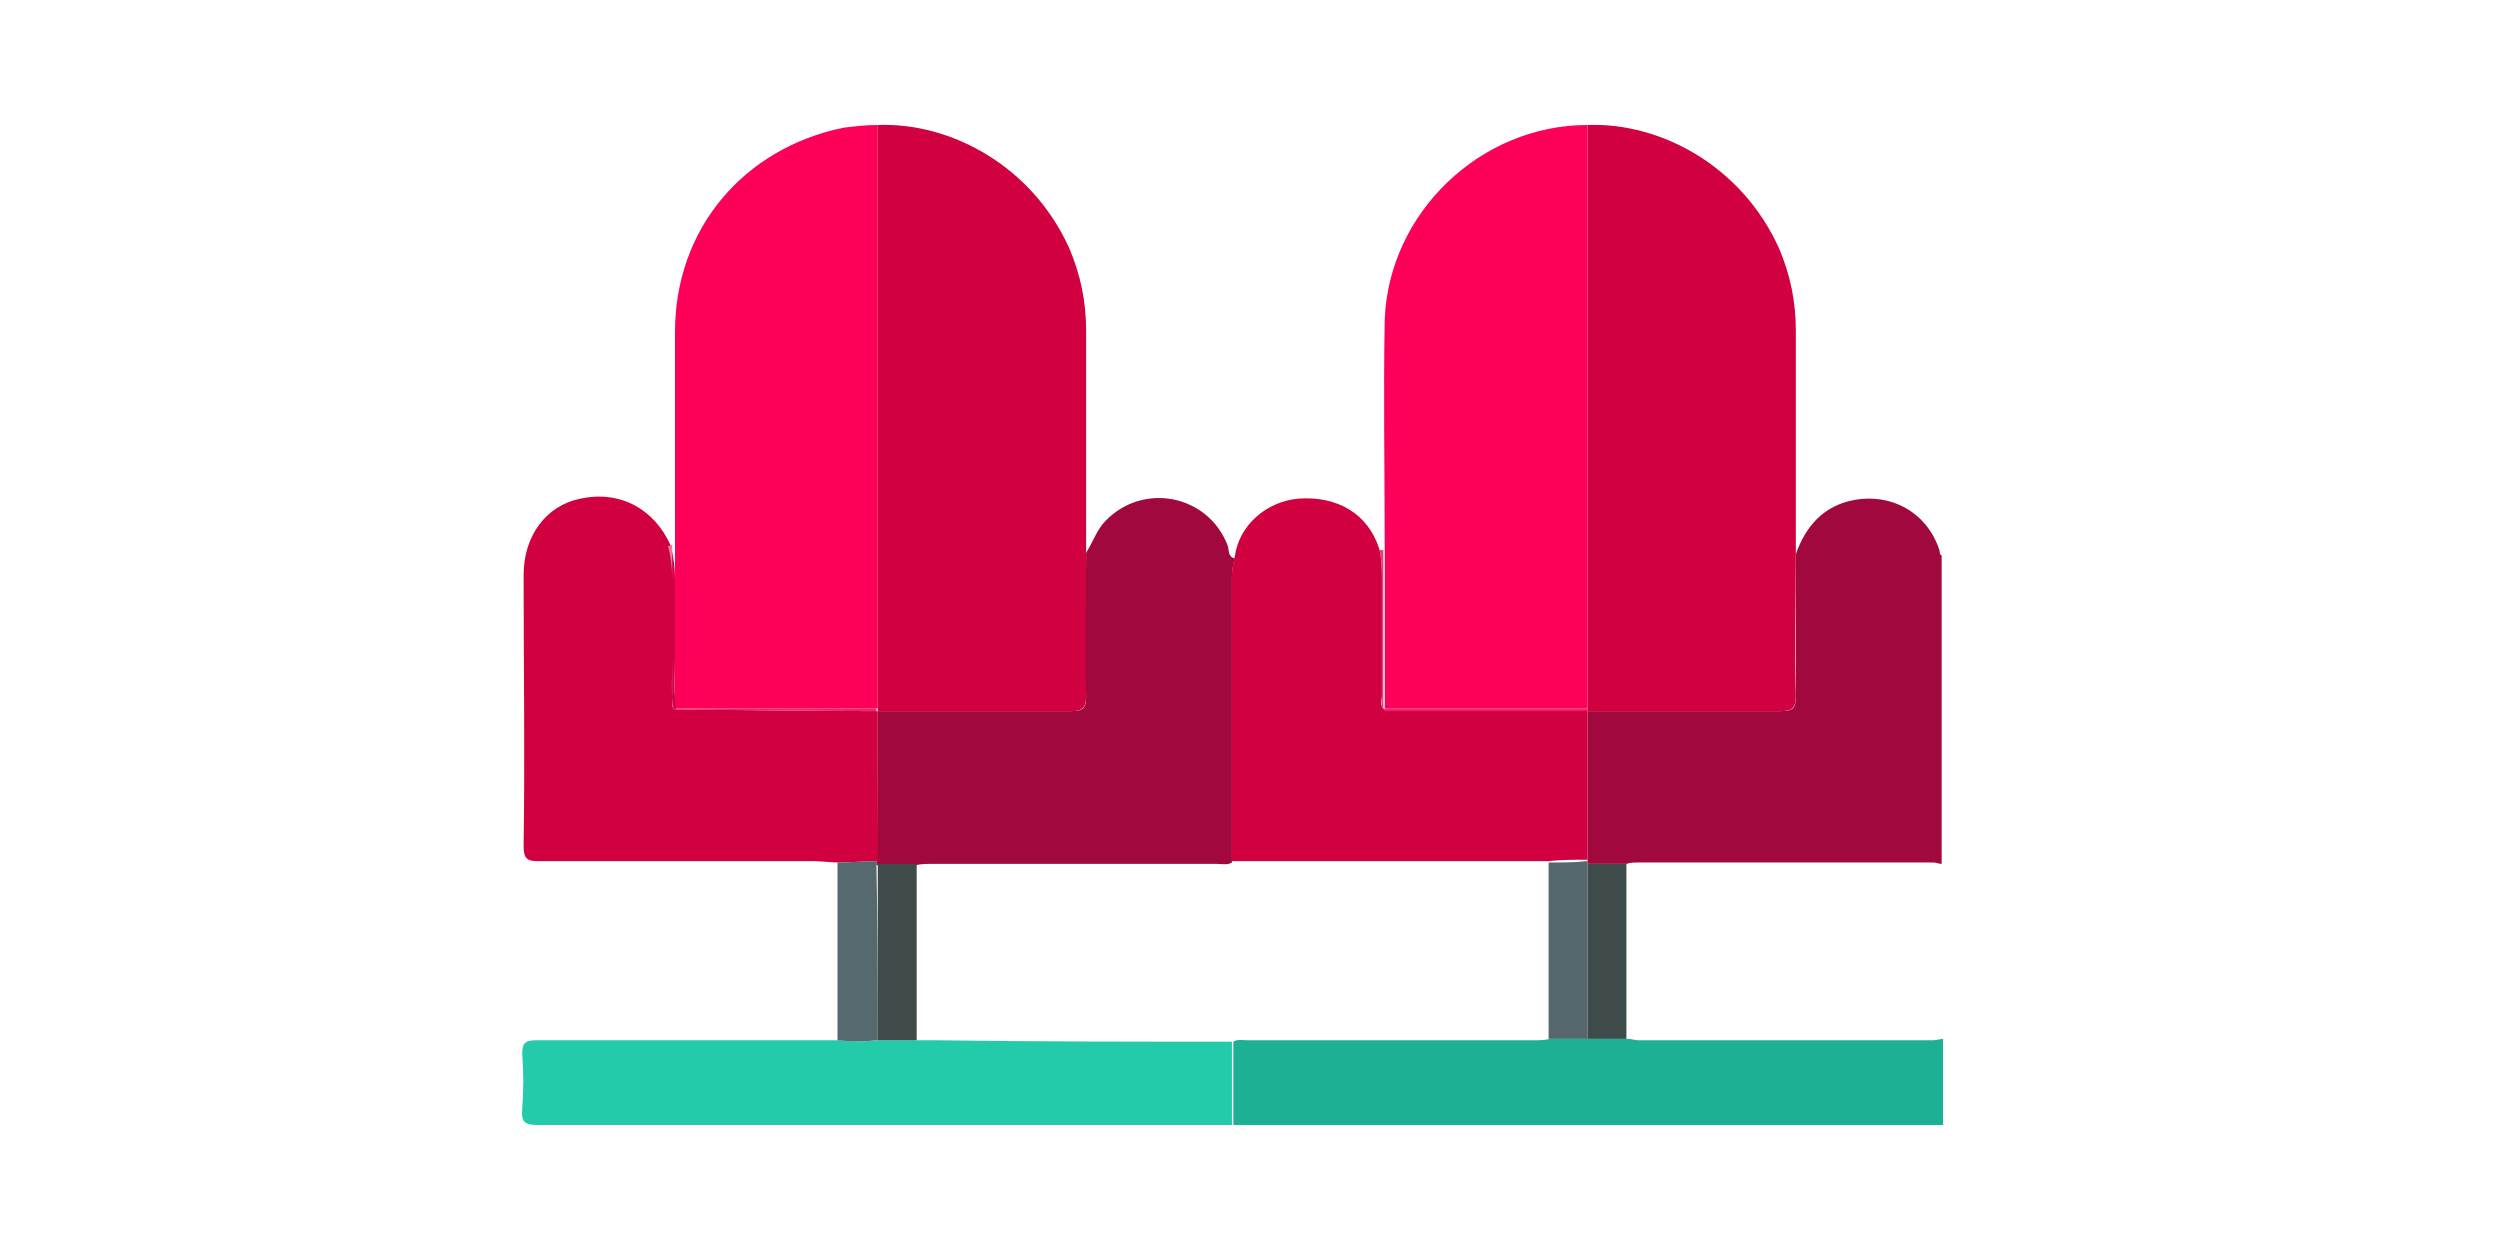 <?xml version="1.0" encoding="utf-8"?>
<!-- Generator: Adobe Illustrator 25.4.1, SVG Export Plug-In . SVG Version: 6.00 Build 0)  -->
<svg version="1.1" id="Layer_1" xmlns="http://www.w3.org/2000/svg" xmlns:xlink="http://www.w3.org/1999/xlink" x="0px" y="0px"
	 viewBox="0 0 180 90" style="enable-background:new 0 0 180 90;" xml:space="preserve">
<style type="text/css">
	.st0{fill:#A1083E;}
	.st1{fill:#1CB095;}
	.st2{fill:#D10041;}
	.st3{fill:#FE0059;}
	.st4{fill:#24CBAB;}
	.st5{fill:#56696E;}
	.st6{fill:#F3749E;}
	.st7{fill:#E34176;}
	.st8{fill:#57686D;}
	.st9{fill:#3F4A4A;}
	.st10{fill:#F81D69;}
</style>
<g>
	<path class="st0" d="M129.3,39.9c0.7-2,2-3.5,4.2-3.9c2.7-0.5,5.2,0.9,6.1,3.5c0.1,0.2,0,0.4,0.2,0.5c0,7.4,0,14.8,0,22.2
		c-0.2,0-0.4-0.1-0.6-0.1c-7.1,0-14.2,0-21.3,0c-0.3,0-0.5,0-0.8,0.1c-0.9,0-1.9,0-2.8,0c0-0.1,0-0.1,0-0.2c0-3.6,0-7.2,0-10.8
		c4.6,0,9.2,0,13.9,0c0.9,0,1.1-0.2,1.1-1.1C129.3,46.7,129.3,43.3,129.3,39.9z"/>
	<path class="st1" d="M139.9,81c-16.6,0-33.3,0-49.9,0c-0.4,0-0.8,0-1.2,0c0-2,0-4,0-6c0.3-0.2,0.7-0.1,1.1-0.1c6.8,0,13.7,0,20.5,0
		c0.4,0,0.8,0,1.2-0.1c0.9,0,1.9,0,2.8,0c0.9,0,1.9,0,2.8,0c0.3,0,0.5,0.1,0.8,0.1c7.1,0,14.2,0,21.2,0c0.2,0,0.5-0.1,0.7-0.1
		C139.9,76.9,139.9,78.9,139.9,81z"/>
	<path class="st2" d="M129.3,39.9c0,3.4-0.1,6.8,0,10.2c0,0.9-0.3,1.1-1.1,1.1c-4.6,0-9.2,0-13.9,0c0,0,0,0,0,0c0-0.1,0-0.1,0-0.2
		c0-14,0-28,0-42c5.2-0.2,11.1,2.9,13.8,8.9c0.8,1.9,1.2,3.8,1.2,5.9C129.3,29.2,129.3,34.6,129.3,39.9z"/>
	<path class="st2" d="M63.2,9c5.2-0.2,11.1,2.9,13.8,8.9c0.8,1.9,1.2,3.8,1.2,5.9c0,5.3,0,10.7,0,16c0,3.4,0,6.9,0,10.3
		c0,0.9-0.3,1.1-1.1,1.1c-4.6,0-9.2,0-13.9,0c0,0,0,0,0,0c0-0.1,0-0.1,0-0.2C63.2,37,63.2,23,63.2,9z"/>
	<path class="st3" d="M63.2,9c0,14,0,28,0,42c-4.9,0-9.7,0-14.6,0c0-1.7,0-3.5,0-5.2c0-2.2,0-4.3,0-6.5c0-5.1,0-10.3,0-15.4
		c0-7.4,4.9-13.2,12.1-14.7C61.5,9.1,62.3,9,63.2,9z"/>
	<path class="st3" d="M114.3,9c0,14,0,28,0,42c-4.9,0-9.7,0-14.6,0c0-0.4,0-0.8,0-1.2c0-3.4,0-6.8,0-10.2c0-5.5-0.1-11.1,0-16.6
		C100,15.3,106.6,9,114.3,9z"/>
	<path class="st0" d="M63.2,51.2c4.6,0,9.2,0,13.9,0c0.9,0,1.1-0.2,1.1-1.1c-0.1-3.4,0-6.9,0-10.3c0.5-0.8,0.8-1.7,1.4-2.3
		c2.7-2.8,7.4-1.9,8.8,1.8c0.1,0.3,0,0.8,0.5,0.9c-0.1,0.4-0.2,0.9-0.2,1.3c0,6.9,0,13.7,0,20.6c-0.3,0.2-0.7,0.1-1.1,0.1
		c-6.8,0-13.6,0-20.5,0c-0.4,0-0.8,0-1.2,0.1c-0.9,0-1.9,0-2.8,0c0-0.1,0-0.1,0-0.2C63.2,58.4,63.2,54.8,63.2,51.2z"/>
	<path class="st2" d="M63.2,51.2c0,3.6,0,7.2,0,10.8c-0.9,0-1.9,0.1-2.8,0.1c-0.6,0-1.3-0.1-1.9-0.1c-6.6,0-13.2,0-19.7,0
		c-0.8,0-1.1-0.1-1.1-1.1c0.1-6.5,0-13,0-19.5c0-2.8,1.6-5,4.1-5.5c2.8-0.6,5.3,0.7,6.5,3.4c0.2,0.8,0.3,1.6,0.3,2.4
		c0,1.9,0,3.9,0,5.8c0,1.2-0.1,2.4,0.1,3.6C53.4,51.1,58.3,51.2,63.2,51.2L63.2,51.2z"/>
	<path class="st2" d="M88.7,62c0-6.9,0-13.7,0-20.6c0-0.4,0.1-0.9,0.2-1.3c0.3-2.3,2.3-4,4.6-4.2c2.8-0.2,5,1.1,5.8,3.6
		c0.2,0.7,0.2,1.4,0.2,2.2c0,2.8,0,5.6,0,8.4c0,0.3-0.2,0.7,0.2,1c4.9,0,9.7,0,14.6,0c0,0,0,0,0,0c0,3.6,0,7.2,0,10.8
		c-0.9,0-1.9,0-2.8,0.1c-0.4,0-0.9,0-1.3,0C103,62,95.9,62,88.7,62z"/>
	<path class="st4" d="M88.7,75c0,2,0,4,0,6c-2.9,0-5.7,0-8.6,0c-13.8,0-27.6,0-41.4,0c-0.9,0-1.2-0.2-1.1-1.2c0.1-1.3,0.1-2.6,0-3.9
		c0-0.8,0.2-1,1-1c6.8,0,13.6,0,20.5,0c0.4,0,0.9,0,1.3,0c1,0.1,1.9,0.1,2.9,0c0.9,0,1.9,0,2.8,0c0.5,0,0.9,0,1.4,0
		C74.5,75,81.6,75,88.7,75z"/>
	<path class="st5" d="M63.2,74.9c-1,0.1-1.9,0.1-2.9,0c0-4.3,0-8.5,0-12.8c0.9,0,1.9-0.1,2.8-0.1c0,0.1,0,0.1,0,0.2
		C63.2,66.4,63.2,70.7,63.2,74.9z"/>
	<path class="st6" d="M48.5,51.1c-0.2-1.2-0.1-2.4-0.1-3.6c0-1.9,0-3.9,0-5.8c0-0.8-0.1-1.6-0.3-2.4c0.1,0,0.2,0,0.3-0.1
		c0,2.2,0,4.3,0,6.5c0,1.7,0,3.5,0,5.2C48.6,51,48.5,51.1,48.5,51.1z"/>
	<path class="st7" d="M99.7,51.2c-0.3-0.3-0.2-0.7-0.2-1c0-2.8,0-5.6,0-8.4c0-0.7,0-1.5-0.2-2.2c0.1,0,0.2,0,0.3,0
		c0,3.4,0,6.8,0,10.2c0,0.4,0,0.8,0,1.2C99.7,51,99.7,51.1,99.7,51.2z"/>
	<path class="st8" d="M111.5,62.1c0.9,0,1.9,0,2.8-0.1c0,0.1,0,0.1,0,0.2c0,4.2,0,8.4,0,12.6c-0.9,0-1.9,0-2.8,0
		C111.5,70.6,111.5,66.3,111.5,62.1z"/>
	<path class="st9" d="M114.3,74.8c0-4.2,0-8.4,0-12.6c0.9,0,1.9,0,2.8,0c0,4.2,0,8.4,0,12.6C116.2,74.8,115.3,74.8,114.3,74.8z"/>
	<path class="st10" d="M99.7,51.2c0-0.1,0-0.1,0-0.2c4.9,0,9.7,0,14.6,0c0,0.1,0,0.1,0,0.2C109.4,51.2,104.6,51.2,99.7,51.2z"/>
	<path class="st10" d="M48.5,51.1c0,0,0-0.1,0-0.1c4.9,0,9.7,0,14.6,0c0,0.1,0,0.1,0,0.2C58.3,51.2,53.4,51.1,48.5,51.1z"/>
	<path class="st9" d="M66,62.2c0,4.2,0,8.5,0,12.7c-0.9,0-1.9,0-2.8,0c0-4.2,0-8.5,0-12.7C64.1,62.2,65.1,62.2,66,62.2z"/>
</g>
</svg>
